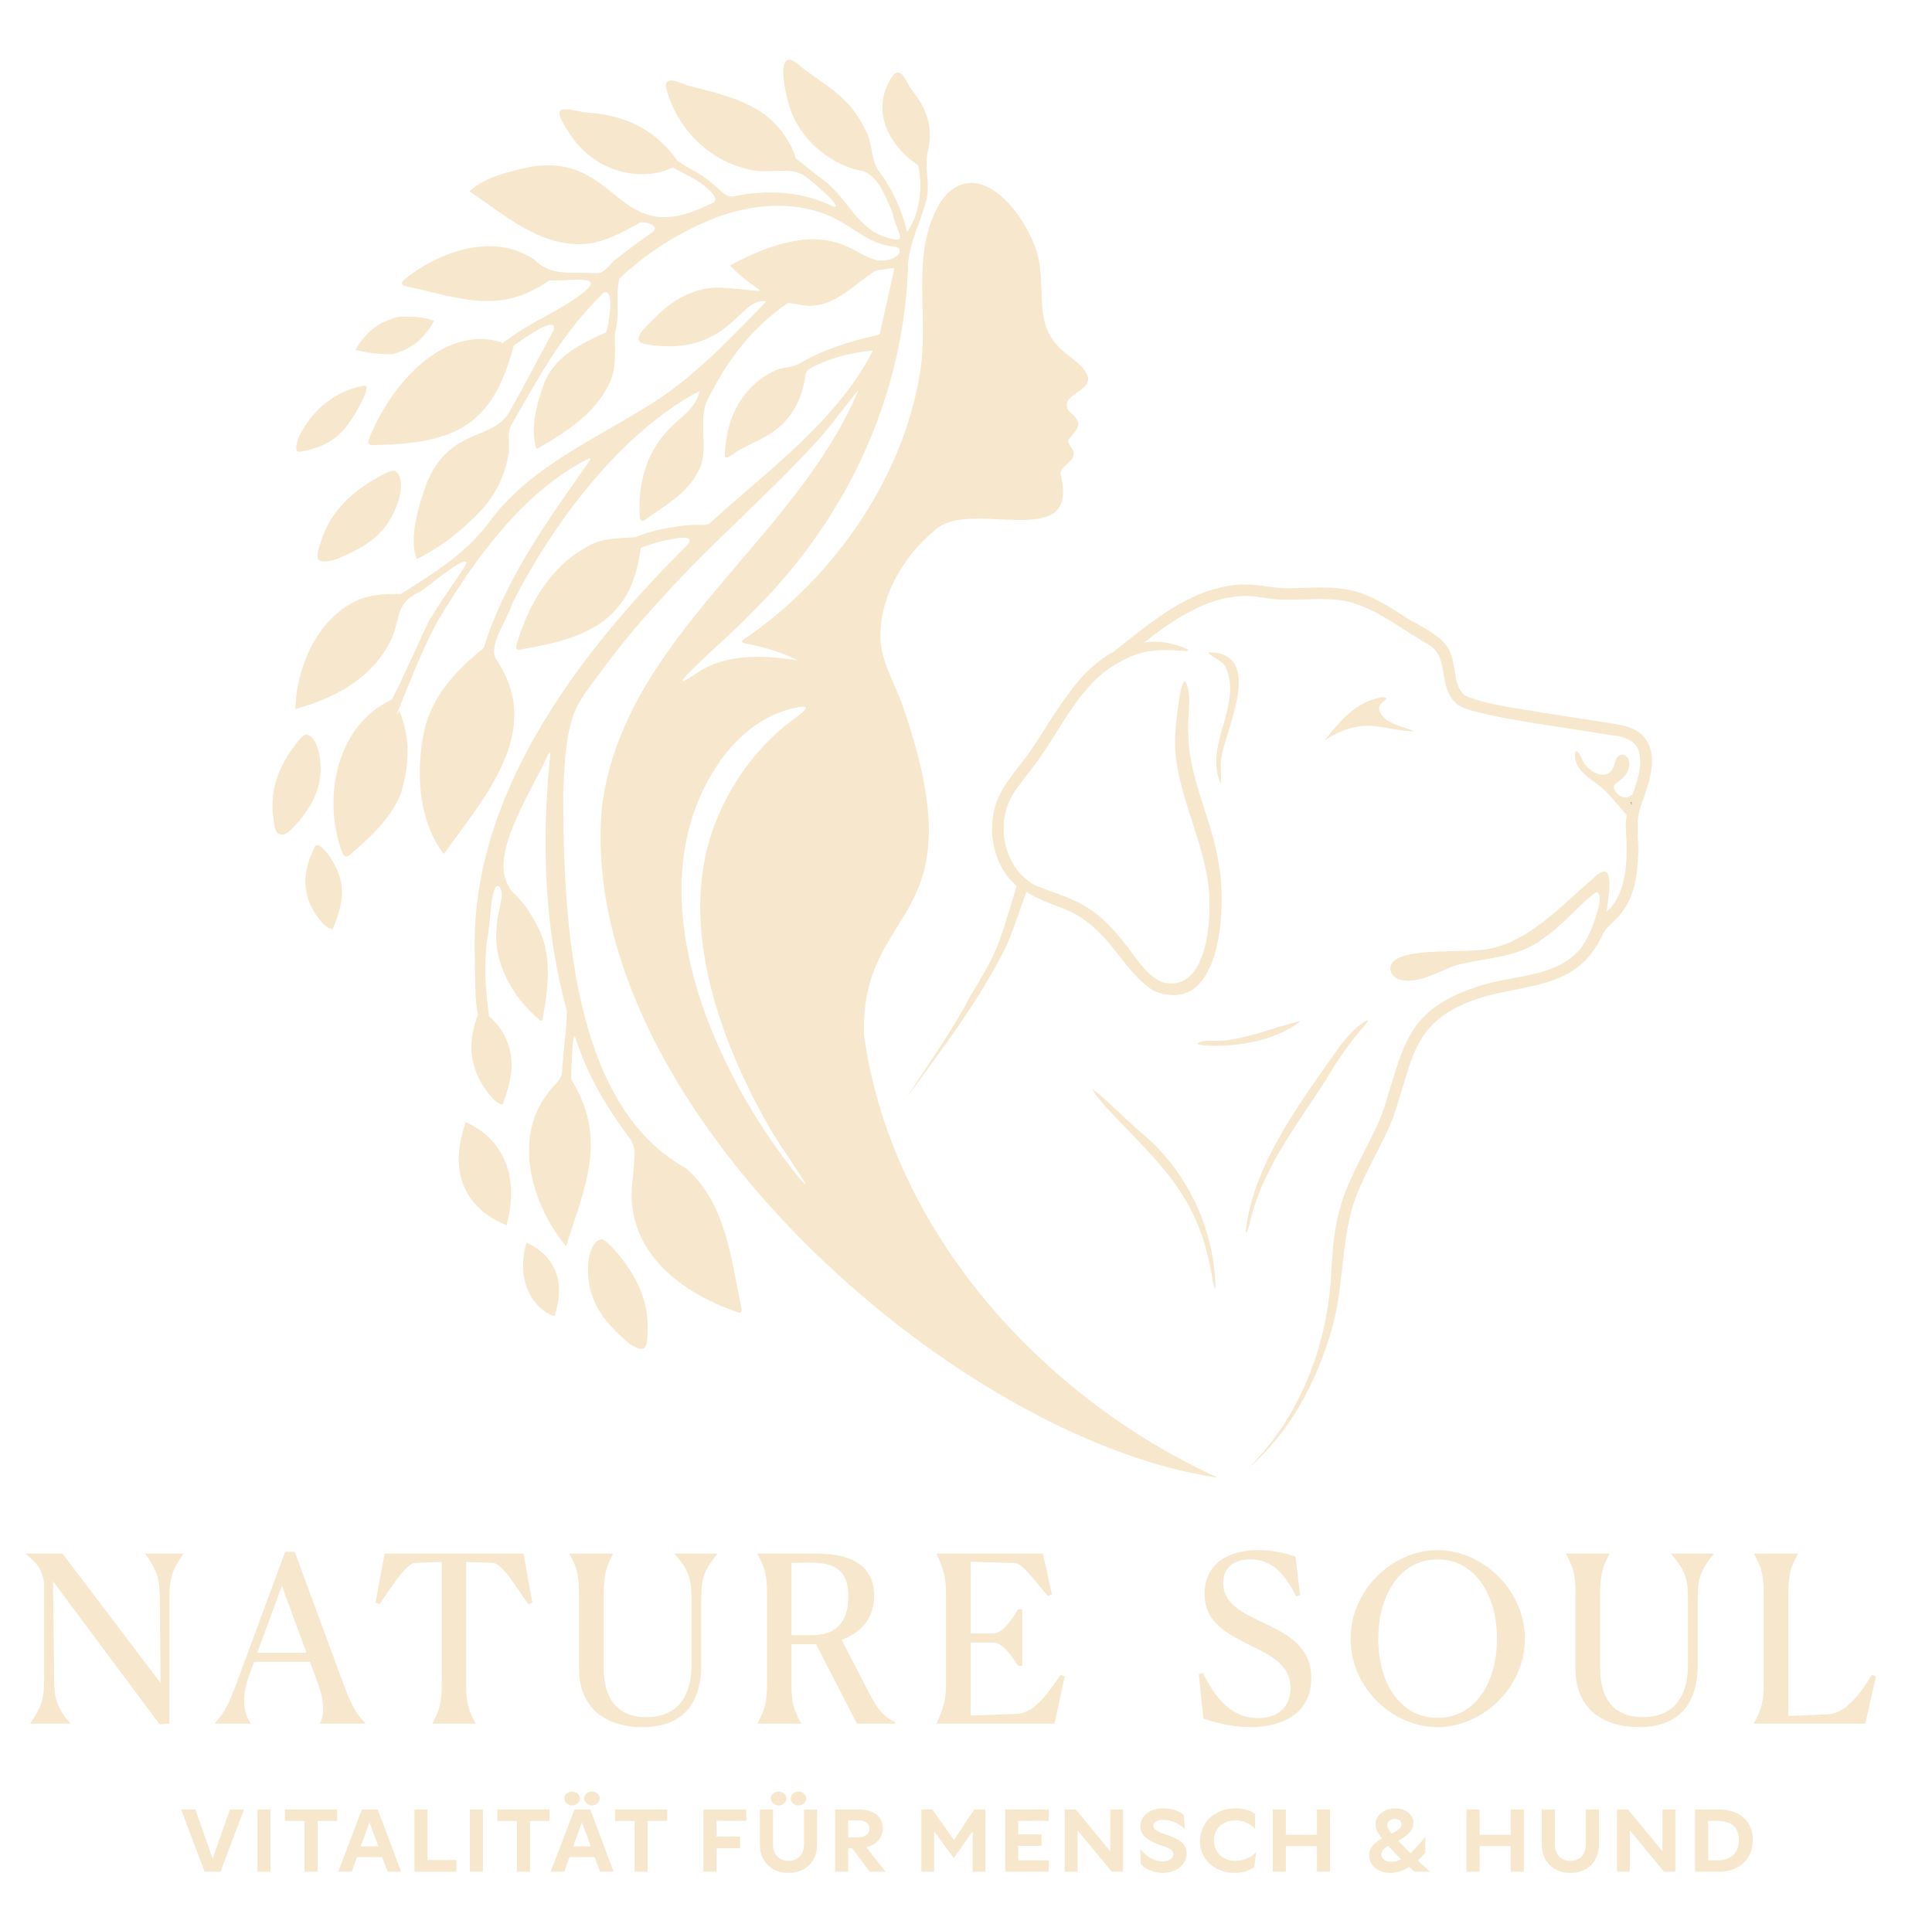 <?xml version="1.0" encoding="UTF-8"?>
<svg xmlns="http://www.w3.org/2000/svg" version="1.1" viewBox="0 0 236.376 233.701">
  <!-- Generator: Adobe Illustrator 29.5.0, SVG Export Plug-In . SVG Version: 2.1.0 Build 137)  -->
  <defs>
    <style>
      .st0 {
        fill: #f6e7cd;
      }

      .st1 {
        fill: #2a5534;
      }
    </style>
  </defs>
  <g id="Wortmarke__x26__Claim">
    <g>
      <path class="st0" d="M6.481,193.498l.142,11.911c0,2.502.341,3.525,1.962,5.458v.057H3.695v-.057c1.393-1.933,1.706-2.956,1.706-5.458v-11.655c-.228-1.62-.825-2.473-2.246-3.582v-.057h4.492l11.996,15.834-.085-10.319c-.028-2.502-.37-3.525-1.762-5.458v-.057h4.633v.057c-1.364,1.933-1.705,2.956-1.705,5.458v15.294l-1.194.085-13.048-17.511Z"/>
      <path class="st0" d="M26.276,210.924v-.057c1.308-1.393,1.791-2.558,2.672-4.889l5.941-16.09h1.166l6.026,16.345c.966,2.587,1.592,3.582,2.615,4.633v.057h-5.571v-.057c.54-.796.625-2.501-.199-4.776l-.995-2.729h-6.851l-.54,1.478c-1.222,3.297-.511,5.117.114,6.026v.057h-4.378ZM37.504,202.253l-3.013-8.187-3.013,8.187h6.027Z"/>
      <path class="st0" d="M58.168,210.924h-5.259v-.057c.91-1.677,1.137-2.615,1.137-4.832v-14.896l-3.269.114c-1.109.057-3.013,3.155-4.349,5.06l-.483-.199,1.109-5.998h16.999l1.08,5.998-.483.199c-1.393-1.904-3.155-5.003-4.349-5.06l-3.269-.114v14.896c0,2.246.228,3.155,1.137,4.832v.057Z"/>
      <path class="st0" d="M70.842,204.158v-9.068c0-2.274-.199-3.212-1.166-4.918v-.057h5.316v.057c-.796,1.45-1.137,2.644-1.137,4.918v8.983c0,4.463,2.246,6.055,5.231,6.055,4.15,0,5.515-3.013,5.515-6.311v-8.187c0-2.502-.37-3.525-2.047-5.458v-.057h5.06l.142.057c-1.592,1.933-1.962,2.956-1.962,5.458v8.158c0,4.065-1.763,7.561-7.192,7.561-4.207,0-7.761-2.075-7.761-7.192Z"/>
      <path class="st0" d="M97.995,210.924h-5.316v-.057c.938-1.705,1.165-2.672,1.165-4.946v-10.802c0-2.303-.227-3.241-1.165-4.946v-.057h7.249c5.003,0,7.021,2.047,7.021,5.145,0,2.416-1.251,4.434-3.98,5.401l3.241,6.282c1.222,2.388,1.848,3.07,3.326,3.809v.171h-4.69l-5.003-9.722h-3.013v4.719c0,2.303.227,3.241,1.165,4.946v.057ZM96.83,191.252v8.841h2.558c3.496,0,4.406-2.302,4.406-4.719,0-2.558-.995-4.15-4.435-4.15-.426,0-1.279,0-2.53.029Z"/>
      <path class="st0" d="M114.603,210.866c.739-1.677,1.137-2.757,1.137-4.605v-11.484c0-1.876-.398-2.928-1.137-4.605v-.057h12.991l1.109,4.975-.483.227c-1.393-1.507-2.957-3.98-4.065-4.037l-5.401-.171v8.755h2.814c1.165,0,2.331-1.848,2.985-2.928h.512v6.908h-.512c-.654-.995-1.819-2.843-3.041-2.843h-2.757v8.926l5.657-.199c2.132-.057,3.838-2.587,5.372-4.804l.483.227-1.251,5.771h-14.412v-.057Z"/>
      <path class="st0" d="M159.063,195.203l-.483.142c-1.705-3.496-3.553-4.52-5.6-4.52-2.189,0-3.326,1.109-3.326,2.871,0,2.615,2.445,3.695,5.032,4.946,2.814,1.336,5.742,2.843,5.742,6.709,0,4.235-3.411,5.998-7.391,5.998-1.933,0-3.98-.398-5.799-1.052l-.568-5.401.483-.199c1.905,3.866,4.008,5.543,6.766,5.543s3.98-1.677,3.98-3.667c0-2.786-2.303-3.923-4.748-5.145-2.786-1.393-5.77-2.758-5.77-6.368,0-3.838,3.07-5.373,6.538-5.373,1.649,0,3.297.341,4.577.796l.568,4.719Z"/>
      <path class="st0" d="M165.243,200.548c0-6.055,5.202-10.859,10.631-10.859,5.43,0,10.688,4.804,10.688,10.859,0,6.055-5.259,10.802-10.688,10.802-5.429,0-10.631-4.747-10.631-10.802ZM183.152,200.548c0-5.486-2.757-9.722-7.277-9.722-4.52,0-7.249,4.264-7.249,9.722s2.729,9.665,7.249,9.665c4.52,0,7.277-4.179,7.277-9.665Z"/>
      <path class="st0" d="M192.756,204.158v-9.068c0-2.274-.199-3.212-1.165-4.918v-.057h5.316v.057c-.796,1.45-1.137,2.644-1.137,4.918v8.983c0,4.463,2.246,6.055,5.23,6.055,4.15,0,5.515-3.013,5.515-6.311v-8.187c0-2.502-.37-3.525-2.047-5.458v-.057h5.06l.142.057c-1.592,1.933-1.962,2.956-1.962,5.458v8.158c0,4.065-1.762,7.561-7.192,7.561-4.207,0-7.761-2.075-7.761-7.192Z"/>
      <path class="st0" d="M218.801,209.986l4.776-.199c2.217-.085,3.951-2.416,5.458-4.833l.483.199-1.308,5.771h-13.616v-.057c.966-1.762,1.194-2.757,1.194-5.088v-10.688c0-2.274-.227-3.212-1.165-4.918v-.057h5.344v.057c-.966,1.705-1.165,2.644-1.165,4.918v14.896Z"/>
    </g>
    <g>
      <path class="st0" d="M22.16,221.423h1.743l2.258,6.438h-.284l2.258-6.438h1.712l-2.867,7.623h-1.952l-2.867-7.623Z"/>
      <path class="st0" d="M31.505,221.423h1.586v7.623h-1.586v-7.623Z"/>
      <path class="st0" d="M37.259,222.831h-2.394v-1.408h6.384v1.408h-2.394v6.215h-1.597v-6.215Z"/>
      <path class="st0" d="M44.283,221.423h1.933l2.866,7.623h-1.659l-.966-2.572-.053-.209-1.564-4.264h.725l-1.554,4.264-.063.209-.913,2.572h-1.659l2.908-7.623ZM43.454,225.948h3.56l.031,1.312h-3.633l.042-1.312Z"/>
      <path class="st0" d="M50.71,221.423h1.596v6.186h3.539v1.438h-5.135v-7.623Z"/>
      <path class="st0" d="M57.492,221.423h1.586v7.623h-1.586v-7.623Z"/>
      <path class="st0" d="M63.246,222.831h-2.394v-1.408h6.384v1.408h-2.394v6.215h-1.597v-6.215Z"/>
      <path class="st0" d="M70.281,221.423h1.933l2.866,7.623h-1.659l-.966-2.572-.053-.209-1.564-4.264h.725l-1.554,4.264-.063.209-.913,2.572h-1.659l2.908-7.623ZM69.536,220.814c-.147-.076-.265-.18-.352-.309-.088-.129-.132-.271-.132-.426,0-.16.044-.307.132-.436.087-.129.204-.23.352-.305.146-.072.301-.109.462-.109s.315.037.462.109c.147.074.265.176.352.305.088.129.132.275.132.436,0,.23-.095.432-.284.6-.188.168-.409.252-.661.252-.161,0-.315-.039-.462-.117ZM69.452,225.948h3.56l.031,1.312h-3.633l.042-1.312ZM71.956,220.814c-.144-.076-.259-.18-.347-.309-.087-.129-.131-.271-.131-.426,0-.16.044-.307.131-.436.088-.129.203-.23.347-.305.144-.072.3-.109.468-.109.161,0,.314.037.462.109.146.074.264.176.352.305s.131.275.131.436c0,.23-.094.432-.283.6-.188.168-.409.252-.661.252-.168,0-.324-.039-.468-.117Z"/>
      <path class="st0" d="M77.642,222.831h-2.394v-1.408h6.384v1.408h-2.394v6.215h-1.597v-6.215Z"/>
      <path class="st0" d="M86.063,221.423h5.239v1.396h-3.644v1.932h2.888v1.408h-2.888v2.887h-1.596v-7.623Z"/>
      <path class="st0" d="M94.61,228.737c-.525-.299-.93-.709-1.213-1.234s-.426-1.119-.426-1.785v-4.295h1.597v4.273c0,.365.068.699.204,1.004.137.305.349.549.636.734s.641.277,1.061.277.773-.092,1.061-.277.498-.43.635-.734.205-.639.205-1.004v-4.273h1.596v4.295c0,.666-.142,1.26-.425,1.785-.284.525-.688.936-1.213,1.234-.525.297-1.145.445-1.858.445s-1.334-.148-1.858-.445ZM94.799,220.814c-.146-.076-.264-.18-.352-.309s-.131-.271-.131-.426c0-.16.043-.307.131-.436s.205-.23.352-.305c.147-.072.301-.109.462-.109s.315.037.462.109c.147.074.265.176.353.305.087.129.131.275.131.436,0,.23-.095.432-.283.6-.189.168-.41.252-.662.252-.161,0-.314-.039-.462-.117ZM97.22,220.814c-.144-.076-.26-.18-.347-.309-.088-.129-.132-.271-.132-.426,0-.16.044-.307.132-.436.087-.129.203-.23.347-.305.143-.072.299-.109.467-.109.161,0,.315.037.462.109.147.074.265.176.352.305.088.129.132.275.132.436,0,.23-.095.432-.284.6-.188.168-.409.252-.661.252-.168,0-.324-.039-.467-.117Z"/>
      <path class="st0" d="M102.17,221.423h2.846c.679,0,1.242.104,1.69.311s.778.484.992.834c.214.352.32.742.32,1.176,0,.455-.124.867-.373,1.234-.248.367-.599.658-1.05.871-.451.215-.964.32-1.538.32h-1.544v-1.322h1.438c.273,0,.519-.041.735-.121s.387-.199.51-.357c.122-.156.184-.344.184-.561s-.058-.404-.174-.562c-.115-.158-.276-.277-.482-.361-.207-.084-.45-.127-.73-.127h-1.7l.472-.473v6.762h-1.596v-7.623ZM104.07,225.917l1.586-.273,2.688,3.402h-1.932l-2.342-3.129Z"/>
      <path class="st0" d="M112.733,221.423h1.334l2.971,4.211h-.63l2.793-4.211h1.354v7.623h-1.554v-5.564h.431l-2.74,3.895-2.856-3.895h.451v5.564h-1.554v-7.623Z"/>
      <path class="st0" d="M122.981,221.423h5.323v1.396h-3.728v1.66h2.856v1.396h-2.856v1.773h3.728v1.396h-5.323v-7.623Z"/>
      <path class="st0" d="M130.268,221.423h1.344l4.432,5.377-.21.168v-5.545h1.564v7.623h-1.376l-4.42-5.355.23-.23v5.586h-1.564v-7.623Z"/>
      <path class="st0" d="M141.172,229.03c-.36-.102-.683-.236-.966-.404s-.502-.357-.656-.566l-.031-1.807c.224.295.478.555.761.783.284.227.592.408.925.541.332.133.666.199,1.002.199.252,0,.481-.037.688-.111.206-.072.367-.178.482-.314s.174-.295.174-.479c0-.223-.093-.398-.278-.523-.186-.127-.488-.27-.908-.432-.203-.07-.406-.137-.609-.199-.49-.195-.897-.395-1.224-.598-.325-.203-.575-.436-.75-.699-.176-.262-.263-.564-.263-.908,0-.426.119-.809.356-1.145.238-.336.569-.6.992-.793.424-.191.909-.289,1.455-.289.497,0,.979.08,1.448.236.47.158.826.352,1.071.584l.126,1.68c-.427-.357-.866-.629-1.317-.814-.452-.186-.895-.277-1.328-.277-.238,0-.45.027-.636.084s-.329.137-.431.24c-.102.105-.152.232-.152.379,0,.182.072.338.216.467.144.131.394.268.751.416.126.049.257.1.394.15.137.053.285.107.446.164.511.174.927.357,1.249.545.322.189.574.42.756.689.183.27.273.596.273.98,0,.449-.126.854-.378,1.213-.252.361-.603.645-1.05.852-.448.205-.956.309-1.522.309-.351,0-.706-.051-1.066-.152Z"/>
      <path class="st0" d="M148.915,228.689c-.65-.328-1.162-.787-1.533-1.375s-.556-1.256-.556-2.006c0-.762.187-1.449.562-2.062.374-.613.893-1.092,1.554-1.439.661-.346,1.409-.52,2.242-.52.447,0,.869.053,1.265.158s.758.27,1.087.494l.031,1.857c-.392-.371-.776-.637-1.154-.797-.378-.162-.788-.242-1.229-.242-.477,0-.917.094-1.323.277-.406.186-.729.465-.972.836-.241.371-.362.818-.362,1.344,0,.49.11.924.331,1.303.221.377.53.672.93.881.398.211.854.314,1.364.314.483,0,.947-.094,1.392-.283.444-.188.824-.439,1.14-.756l-.231,1.816c-.301.203-.647.369-1.039.5-.393.129-.833.193-1.323.193-.798,0-1.522-.164-2.174-.494Z"/>
      <path class="st0" d="M155.719,221.423h1.596v7.623h-1.596v-7.623ZM156.212,224.521h5.87v1.396h-5.87v-1.396ZM161.126,221.423h1.597v7.623h-1.597v-7.623Z"/>
      <path class="st0" d="M168.75,228.899c-.393-.189-.697-.443-.914-.762s-.325-.678-.325-1.076c0-.322.073-.619.221-.893.146-.273.374-.527.683-.766.308-.238.699-.467,1.176-.684l.441-.199c.356-.174.64-.336.85-.482s.362-.289.457-.426.142-.271.142-.404c0-.16-.075-.307-.226-.436s-.358-.193-.625-.193c-.259,0-.476.07-.65.215-.175.143-.263.32-.263.529,0,.154.051.32.152.5.102.178.289.422.562.729.301.336.687.748,1.155,1.234s.979,1,1.533,1.539c.608.588,1.221,1.162,1.837,1.721h-1.89c-.28-.252-.561-.5-.84-.744-.532-.498-1.06-1.02-1.58-1.564-.522-.547-.958-1.033-1.308-1.461-.343-.398-.603-.756-.777-1.07s-.263-.641-.263-.977c0-.363.107-.693.32-.986.214-.295.503-.527.866-.699.364-.172.76-.258,1.187-.258.455,0,.853.084,1.192.248.339.164.602.383.787.656.186.271.278.57.278.893,0,.301-.077.58-.23.84-.154.258-.391.508-.709.744-.318.238-.727.484-1.224.736l-.409.23c-.315.133-.572.266-.771.398-.2.133-.347.273-.441.42-.095.148-.142.303-.142.463,0,.176.053.332.157.473.105.141.25.25.436.33s.397.121.636.121c.413,0,.845-.117,1.297-.352.451-.234.917-.582,1.396-1.045s.964-1.025,1.454-1.691v1.943c-.393.498-.819.932-1.281,1.303s-.946.66-1.454.871c-.508.209-1.023.314-1.549.314-.504,0-.952-.094-1.344-.283Z"/>
      <path class="st0" d="M179.428,221.423h1.596v7.623h-1.596v-7.623ZM179.921,224.521h5.87v1.396h-5.87v-1.396ZM184.835,221.423h1.597v7.623h-1.597v-7.623Z"/>
      <path class="st0" d="M190.274,228.737c-.525-.299-.93-.709-1.213-1.234s-.426-1.119-.426-1.785v-4.295h1.597v4.273c0,.365.068.699.204,1.004.137.305.349.549.636.734s.641.277,1.061.277.773-.092,1.061-.277.498-.43.635-.734.205-.639.205-1.004v-4.273h1.596v4.295c0,.666-.142,1.26-.425,1.785-.284.525-.688.936-1.213,1.234-.525.297-1.145.445-1.858.445s-1.334-.148-1.859-.445Z"/>
      <path class="st0" d="M197.835,221.423h1.344l4.432,5.377-.21.168v-5.545h1.564v7.623h-1.376l-4.42-5.355.23-.23v5.586h-1.564v-7.623Z"/>
      <path class="st0" d="M207.389,221.423h1.596v7.623h-1.596v-7.623ZM208.251,227.649h1.858c.567,0,1.046-.096,1.438-.289.392-.191.689-.473.893-.84s.305-.816.305-1.348c0-.533-.1-.973-.3-1.318-.199-.348-.495-.605-.887-.777-.393-.172-.882-.258-1.471-.258h-1.837v-1.396h1.995c.833,0,1.565.146,2.199.436.634.291,1.125.719,1.476,1.281.35.564.524,1.238.524,2.021,0,.799-.177,1.49-.529,2.074-.354.584-.848,1.033-1.481,1.344-.633.312-1.363.467-2.188.467h-1.995v-1.396Z"/>
    </g>
  </g>
  <g id="Silhouette">
    <path class="st0" d="M148.959,180.824l-.028-.03c-21.575-9.888-39.939-30.203-43.234-54.203-.404-16.51,14.343-12.925,4.621-40.572-.869-2.405-2.294-4.741-2.56-7.341-.403-5.212,2.589-10.438,6.509-13.693,4.132-4.258,17.749,2.862,15.566-6.649-.452-1.24,1.422-1.623,1.518-2.667.135-.688-.652-1.157-.67-1.775,1.177-1.551,2.038-1.986.062-3.623-1.207-1.996,2.685-2.258,2.371-4.129-.532-1.671-2.782-2.635-3.838-3.975-2.386-2.597-1.576-6.035-2.028-9.275-.278-4.879-7.076-14.772-11.976-8.469-3.878,5.903-1.781,13.292-2.532,19.88-1.657,13.504-10.645,26.511-21.879,34.031-.232.26.102.349.334.401,2.269.437,4.385,1.058,6.461,2.073-3.507-.518-8.344-1.018-12.093,1.357-6.705,4.575,5.058-5.557,6.103-6.894,11.793-11.425,19.039-26.742,19.449-43.198.28-2.668,1.567-5.042,2.228-7.591.51-1.971-.326-4.172.221-6.144.605-2.867-.126-4.908-1.991-7.319-.607-.671-1.187-2.931-2.262-1.866-2.922,4.071-.727,8.598,3.035,11.075.542,2.65.246,5.909-1.362,8.155-.632-2.696-1.834-5.34-3.553-7.569-.957-1.546-.643-3.48-1.625-5.053-1.922-3.889-4.31-4.938-7.685-7.492-3.76-3.593-1.927,4.034-1.197,5.719,1.512,3.52,4.995,6.343,8.772,6.976,1.92.828,2.677,3.211,3.512,5.065.432,2.472,2.292,4.009-.95,2.968-3.453-1.165-4.759-4.961-7.532-6.983-1.047-.739-2.345-1.892-3.416-2.672-.074-.363-.183-.758-.379-1.161-2.663-5.394-7.338-6.294-12.813-7.731-.754-.248-2.763-1.325-2.645.162,1.269,5.255,5.662,9.502,11.014,10.282,2.119.235,4.038-.401,5.722.485.485.186,5.446,4.376,3.667,3.867-3.811-1.869-8.133-2.072-12.231-1.19-1.138.022-1.775-1.173-2.658-1.736-1.257-1.103-2.783-1.693-4.121-2.669-2.763-3.904-6.46-5.599-11.248-5.891-2.706-.499-4.345-1.083-2.154,2.221,2.421,4.14,7.256,6.272,11.828,4.937.067-.02.133-.047.195-.078.242-.121.478-.215.687-.285.113-.038.234-.022.335.042.622.39,3,1.425,4.033,2.456.696.602,1.665,1.546.266,1.957-11.574,5.778-10.862-6.451-21.988-4.58-2.465.539-5.575,1.256-7.384,2.987,4.282,2.834,8.219,6.502,13.619,6.461,2.679-.072,5.018-1.385,7.272-2.662.868-.108,2.669.51,1.304,1.341-1.448,1.019-2.895,2.057-4.269,3.165-.793.577-1.365,1.828-2.505,1.712-2.959-.205-5.361.444-7.441-1.631-4.866-3.372-11.468-1.156-15.791,2.286-.417.324-.741.777.011.933,6.637,1.412,11.456,3.59,17.593-.727,1.569.268,7.65-1.032,3.787,1.78-2.674,2.027-6.001,3.29-8.708,5.338-.258.125-1.003.76-.953.611.019-.041.036-.098.023-.154-7.37-2.191-13.741,5.526-16.202,11.782-.265.565-.07.909.574.815,10.045-.196,14.512-2.381,17.119-12.199.58-.378,5.535-4.047,4.855-1.816-1.846,3.351-3.264,6.194-5.427,10.004-2.183,3.573-7.044,1.769-10.01,8.466-.961,2.559-2.358,6.956-1.288,9.481,2.863-1.378,5.682-3.597,7.888-5.966,1.732-1.901,2.953-4.316,3.315-6.905.278-1.192-.293-2.481.378-3.558,3.789-6.625,6.209-11.127,11.226-16.126,1.498-.842.664,4.196.338,4.828-3.05,1.379-6.389,2.96-7.65,6.441-.849,2.315-1.661,5.583-.841,7.827,3.341-1.85,7.022-4.257,8.757-7.744,1.101-2.017.791-4.189.816-6.398.649-2.154.048-4.556.55-6.709,3.345-3.193,7.528-5.794,11.824-7.476,4.622-1.7,9.81-2.131,14.358.022,2.358,1.117,4.301,3.123,6.972,3.474.833.096,1.609.168.858,1.197-5.02,2.978-5.462-6.792-20.477,1.159,3.84,4.008,6.179,3.202-1.21,2.72-2.931-.038-5.363,1.249-7.484,3.205-.617.786-3.988,3.248-1.701,3.717,10.426,1.782,11.515-5.969,14.84-5.207-4.23,4.289-8.451,8.915-13.636,12.23-6.901,4.464-14.818,7.652-19.968,14.36-2.843,4.036-7.01,6.634-11.113,9.197-2.094-.038-4.36.067-6.214,1.24-4.335,2.519-6.552,8.005-6.689,12.83,4.763-1.287,9.498-3.775,11.749-8.546,1.175-2.612.438-4.425,3.487-5.809.883-.477,5.397-4.439,5.72-3.558-.171.652-2.825,4.115-4.609,7.134-1.45,3.018-3.144,6.957-4.544,9.635-6.774,3.073-8.557,12.123-6.064,18.705.177.567.583.656,1.008.218,2.451-2.12,4.835-4.295,6.134-7.338,1.077-3.638,1.26-6.713-.165-10.22-.134.17-.253.368-.366.577,1.523-3.804,3.021-7.737,4.946-11.355,4.678-7.884,10.618-16.073,18.605-20.103.121-.061.245.082.167.194-4.945,7.043-10.391,14.448-13.018,23.011-3.161,2.512-6.174,5.67-7.211,9.809-1.132,5.024-.884,11.258,2.333,15.396,4.943-6.983,12.356-15.048,6.414-23.804-1.099-1.675,1.5-5.116,2.011-6.988,5.06-9.918,13.303-20.845,22.859-25.878-.39,2.252-2.807,3.505-4.098,5.059-2.527,2.861-3.461,6.518-3.213,10.277-.027.571.349.73.768.345,2.382-1.734,4.84-2.992,6.265-5.624,1.624-2.617-.039-6.297,1.238-8.929,2.371-4.818,5.454-8.898,9.841-11.888.701.005,1.214.215,1.9.289l.778.066c1.877-.103,2.487-.581,3.356-.979.095-.029.191-.06.287-.091-.031.009-.062.019-.093.028-.104.028-.261.07-.107-.017,1.115-.572,2.295-1.625,3.865-2.763l.049-.034c.347-.208.65-.503,1.055-.534l1.409-.193c.145-.024.457-.113.531-.051-.144.922-1.498,6.696-1.748,7.912-.028.169-.052.223-.316.29-3.454.781-6.482,1.705-9.572,3.501-.73.407-1.949.509-2.346.618-.203.056-.238.069-.374.122-.16.056-.231.097-.324.142-3.921,1.893-5.828,5.661-6.043,9.963-.164,1.058.455.59.994.232l.145-.11c.136-.11.247-.185.436-.303.953-.545,1.956-.998,2.974-1.52,1.081-.541,2.081-1.275,2.838-2.118,1.363-1.497,2.16-3.399,2.449-5.522.035-.375.198-.718.538-.898,2.189-1.223,4.742-1.885,7.24-2.165.15-.023.375-.037.461.049-4.638,8.793-12.766,14.478-20.013,21.107l-.044.018c-.341.129-.527.121-.759.122-.118-.021-.598-.009-.776-.019.004-.008-.621.026-.617.019-.739.037-4.344.395-6.787,1.496-2.055.158-4.121.044-5.935,1.164-4.512,2.403-7.289,7.263-8.649,12.049-.095.363-.037.61.397.544,8.152-1.335,13.695-3.474,14.802-12.432.766-.463,8.064-2.527,5.424-.094-13.208,13.18-26.372,30.541-25.722,49.933v1.583c.11,1.671-.034,3.599.368,5.723-.938,2.529-1.152,4.868-.007,7.485.379.866,1.816,3.138,2.807,3.428.072.021.148.021.222.031,1.025-2.67,1.655-5.281.423-8.038-.432-.969-1.18-2.031-2.084-2.746-.135-1.395-.333-2.794-.409-4.193-.088-1.62-.017-3.252.134-4.877.49-1.974.44-7.429,1.512-6.831.327.382.425.984.294,1.467-.176,1.117-.335,1.64-.472,2.351-.112.835-.1,1.085-.126,1.366-.396,4.273,1.99,8.389,5.217,11.121.291.234.43.171.435-.205,1.643-8.448-.327-10.714-1.998-13.504-.337-.411-1.004-1.222-1.29-1.533-.424-.318-.765-.822-.904-1.126-2.434-3.922,3.053-11.941,4.754-15.893.323-.646.414-.462.332.098-.286,2.687-.437,5.476-.534,8.232l-.007,1.034c-.107,7.32.658,14.792,2.59,21.82.013,2.152-.523,5.555-.569,7.442-.064,1.147-1.313,1.813-1.824,2.758-4.238,5.46-1.84,13.715,2.302,18.598,2.322-7.328,5.139-13.17.601-20.452.055-.151.11-6.246.521-5.083,1.507,4.652,3.807,8.533,6.757,12.471.892,1.285.33,2.931.338,4.423-1.437,8.667,5.235,14.131,12.704,16.7.526.23.652-.082.506-.569-1.245-5.965-1.875-12.784-6.772-17.025-14.051-7.779-14.993-30.601-15.011-45.976l.013-.205c.165-3.868.344-7.052,1.451-9.811.692-1.567,1.84-3.005,2.83-4.352,2.318-3.187,4.804-6.168,7.298-8.898.197-.216.439-.49.435-.472l.212-.237c5.941-6.595,12.183-11.839,18.457-18.627,1.953-2.081,3.622-4.5,5.43-6.639-7.741,18.491-28.681,30.204-31.371,50.913-3.417,36.172,42.972,77.427,75.298,82.171ZM112.917,19.331c0.0.003-.023-.021-.053-.052.03.029.053.052.053.052ZM112.729,19.164l.009-.009c.003.003.021.021.044.043-.023-.021-.042-.034-.046-.027-.012.054-.022.116-.031.18.008-.065.016-.129.025-.187ZM112.539,20.033c.047-.089.078-.198.102-.311-.024.114-.053.225-.102.311ZM69.489,49.193l-.012-.003c.054-.022.112-.054.171-.091-.055.036-.108.068-.16.093ZM70.03,48.116c.013-.023.029-.053.053-.097.001-.002.002-.004.003-.006-.024.043-.043.078-.056.102ZM71.501,45.794c-.447.66-.887,1.32-1.279,1.989.396-.678.835-1.334,1.279-1.989ZM70.499,48.327c.66-.729,1.423-1.781,2.066-2.714-.645.942-1.397,1.983-2.066,2.714ZM73.338,42.891c.309-.577.581-1.174.791-1.802-.202.616-.475,1.215-.791,1.802ZM109.878,30.122l-.001 0.0.094-.087c0-0.0 0-0.0.001-0l-.094.087ZM41.655,78.96c0-0.0 0-0.0 0-0.0.15-.065.298-.137.444-.211-.146.075-.293.146-.444.211ZM43.775,92.186c-.005.004-.01.006-.015.01.006-.005.013-.011.019-.016-.001.002-.003.004-.004.006ZM44.19,90.968c-.104.152-.199.313-.287.484.087-.17.18-.334.287-.484ZM43.905,92.018c.203-.284.452-.596.725-.899-.254.292-.491.597-.725.899ZM44.776,97.045v-0c0-0.0 0-0.0 0-0-0.0 0-0.0 0-0.0 0ZM45.257,96.298c.003-.006.005-.013.008-.019-.005.012-.008.021-.008.019ZM45.316,96.15l-.002.005c.159-.393.334-.833.478-1.22-.14.379-.316.828-.476,1.216ZM46.25,93.679l-.01.029c-.084.238-.177.492-.269.743.11-.302.225-.623.327-.912.001-.004-.041.12-.048.14ZM45.708,90.102c.247-.188.488-.336.71-.423-.254.118-.489.261-.71.423ZM45.381,89.748c.321-.246.735-.5,1.092-.69l0.0 0c-.362.195-.772.45-1.093.69ZM47.047,88.766c-0.0 0-0.0 0-0.0 0.0.052-.143.099-.286.148-.43-.049.143-.096.286-.148.43ZM88.593,92.453c1.102-1.41,2.37-2.667,3.802-3.671,1.648-1.155,3.511-1.975,5.572-2.294,1.469-.238.015.83-.403,1.179-4.475,3.158-7.9,7.707-9.933,12.76-4.856,11.961.143,26.241,6.195,36.997l.024.043c1.415,2.539,3.182,4.842,4.672,7.323.023.06.026.097.005.105-.04.02-.17-.072-.311-.219-.118-.125-.235-.267-.339-.398-10.863-13.343-20.967-36.254-9.284-51.824Z"/>
    <g>
      <path class="st0" d="M67.73,161.017c.046.013.094.017.142.027.61-2.074.866-4.108-.206-6.106-.719-1.341-1.91-2.259-3.266-2.896-.599,2.304-.637,4.612.646,6.709.581.95,1.596,1.943,2.685,2.266Z"/>
      <path class="st0" d="M38.92,103.418l-.345.055c-1.041,2.157-1.653,4.266-.838,6.642.371,1.082,1.431,2.839,2.441,3.432.178.104.336.166.533.117.992-2.391,1.639-4.626.562-7.142-.406-.949-1.364-2.647-2.352-3.104Z"/>
      <path class="st0" d="M71.997,156.456c-.139-1.426-.072-3.309.871-4.418.237-.278.433-.289.771-.404.456.22.701.427,1.047.795,2.789,2.96,4.703,6.307,4.543,10.334-.029.752.055,1.631-.397,2.217-.5.203-.805-.001-1.353-.262-.292-.138-.597-.409-.857-.605-2.454-2.198-4.299-4.327-4.625-7.657Z"/>
      <path class="st0" d="M38.11,90.216c-.229-.242-.402-.247-.706-.34-.38.205-.577.393-.849.727-2.194,2.684-3.593,5.69-3.127,9.251.087.666.093,1.61.535,2.118.453.168.567.27,1.024.028.245-.128.488-.375.7-.555,1.963-2.002,3.528-4.383,3.542-7.339.006-1.264-.206-2.93-1.119-3.89Z"/>
      <path class="st0" d="M56.971,137.32c-.897,2.768-1.342,5.522-.012,8.265,1.032,2.129,2.89,3.462,5.02,4.362.794-3.0.879-6.216-.76-8.975-.979-1.651-2.491-2.903-4.248-3.652Z"/>
      <path class="st0" d="M48.039,43.324c2.293-.586,3.775-1.825,4.946-3.858.042-.072.082-.146.123-.22-1.519-.509-2.85-.574-4.438-.458-2.531.707-3.81,1.811-5.204,4.016,1.583.385,2.939.597,4.572.519Z"/>
      <path class="st0" d="M36.492,55.305c2.54-.385,4.521-1.246,6.098-3.375.725-.977,2.255-3.531,2.286-4.61l-.264-.132c-2.877.483-5.298,2.109-6.983,4.471-.601.844-1.508,2.298-1.355,3.344.03.207.044.162.218.302Z"/>
      <path class="st0" d="M38.926,68.447c.404.358.759.266,1.363.203.321-.033.699-.187,1.009-.286,3.045-1.258,5.492-2.653,6.906-5.686.605-1.298,1.167-3.097.646-4.456-.131-.341-.312-.417-.593-.637-.503.056-.803.17-1.252.402-3.614,1.866-6.531,4.387-7.718,8.238-.222.719-.593,1.521-.361,2.223Z"/>
    </g>
  </g>
  <g id="Kontur_Hund">
    <path class="st0" d="M152.605,179.761c6.453-6.218,9.894-15.293,10.276-24.158.134-2.252.286-4.55.823-6.819,1.02-4.503,3.721-8.342,5.409-12.513,2.658-8.03,2.665-12.73,11.966-15.638,4.118-1.344,9.155-.988,12.15-4.379.645-.752,1.071-1.775,1.722-2.804.653-1.095,1.707-1.835,2.3-2.58,1.912-2.5,1.864-6.168,1.681-9.302-.339-3.312,2.483-6.468,1.56-9.704-.769-2.058-3.371-1.76-5.252-2.206-0.0 0-6.688-1.029-6.688-1.029-2.799-.463-5.63-.896-8.392-1.651-.578-.187-1.099-.294-1.784-.722-1.208-.937-1.506-2.325-1.707-3.439-.264-1.719-.446-3.072-1.871-3.93-3.304-1.839-6.42-4.517-10.172-5.334-3.279-.61-6.795.205-10.093-.42-6.779-1.28-12.489,3.9-17.513,7.802-5.038,2.81-7.152,8.319-10.497,12.761-.695.917-1.41,1.779-2.028,2.675-2.673,3.346-2.13,8.624,1.13,11.302.223.182.295.482.203.738-.871,2.389-1.625,4.805-2.626,7.202-3.327,6.769-7.857,12.628-12.29,18.733,2.62-4.126,5.554-8.096,7.793-12.448,1.316-2.179,2.67-4.336,3.529-6.676.861-2.34,1.521-4.818,2.286-7.245l.203.738c-2.93-2.276-3.961-6.401-3.006-9.92.646-2.336,2.295-4.113,3.676-5.954,1.99-2.719,3.59-5.724,5.692-8.422,1.307-1.848,3.216-3.615,5.156-4.668,4.453-3.478,9.037-7.554,14.94-8.175,2.339-.253,4.537.485,6.812.405,2.261-.04,4.611-.26,6.898.179,2.333.408,4.419,1.671,6.361,2.909,1.89,1.353,4.302,2.106,5.772,4,1.328,1.899.568,4.635,2.173,6.03,2.946,1.242,6.412,1.528,9.579,2.129 0-0,6.706,1.032,6.706,1.032,1.69.322,3.627.34,5.182,1.44,2.605,2.274,1.077,6.095.162,8.731-.847,2.114-.258,4.291-.416,6.523-.1,2.29-.485,4.788-2.056,6.804-.836,1.001-1.705,1.578-2.21,2.456-2.954,6.673-8.73,6.111-14.653,7.774-8.773,2.672-8.471,7.294-11.061,14.81-1.672,4.196-4.368,7.914-5.319,12.31-.978,4.35-.904,9.004-2.12,13.357-1.825,6.505-5.174,12.903-10.386,17.296h0Z"/>
  </g>
  <g id="Detail_Hund">
    <g>
      <path class="st0" d="M124.536,108.277c2.224,2.246,6.239,2.617,8.401,4.498,3.253,2.333,4.876,6.292,8.146,8.442,8.335,3.447,8.973-9.961,8.08-15.162-.738-5.507-3.707-10.654-3.78-16.192-.18-1.807.581-5.173-.416-6.506-.173.009-.369.478-.532,1.248-.315,1.713-.573,3.815-.673,5.625-.169,7.247,4.577,13.834,4.201,21.181-.004,3.407-1.064,10.053-5.759,8.774-1.558-.606-2.631-2.163-3.639-3.472-1.755-2.418-3.663-4.623-5.96-5.915-1.884-1.099-4.097-1.667-6.099-2.528-.796-.322-2.664-2.529-2.648-1.053l.679,1.06Z"/>
      <path class="st0" d="M134.677,82.449c4.207-2.819,5.734-3.135,10.557-2.776l.188-.15c-2.442-1.155-4.915-1.335-7.472-.406-.664.247-1.308.547-1.924.896-.821.46-1.57,1.002-2.294,1.573l.945.863Z"/>
      <path class="st0" d="M192.593,118.021c.927-1.295,4.242-8.497,2.733-8.869-2.198,1.549-4.179,4.196-6.544,5.684-3.013,2.437-7.061,2.319-10.56,3.265-2.245.701-4.704,2.477-7.107,1.731-.819-.321-1.208-1.16-.908-1.778.338-.717,1.243-1.045,2.352-1.274,2.804-.532,6.088-.274,8.927-.554,5.373-.696,9.45-5.35,13.373-8.673,2.714-2.71,2.011,1.432,1.834,3.045-.178,1.59-.287,2.073-1.26,3.395-.872,1.244-2.049,2.903-2.853,4.051l.014-.023Z"/>
      <path class="st0" d="M198.525,103.418l-.059-.024"/>
      <path class="st0" d="M159.052,124.986c-2.926,2.406-8.131,3.263-11.935,2.92-.163-.035-.616-.074-.62-.239.806-.517,2.26-.203,3.209-.325,3.132-.328,6.226-1.628,9.285-2.381l.061.026Z"/>
      <path class="st0" d="M147.879,79.82c6.734.024,2.294,9.035,1.595,12.616-.259,1.121-.026,2.25-.097,3.347-.043.032-.118-.065-.19-.243-1.657-4.724,2.75-9.156.81-13.823-.341-.834-1.684-1.24-2.156-1.845l.037-.053Z"/>
      <path class="st0" d="M133.692,133.274c1.986,1.526,4.367,4.09,6.49,5.798,5.247,4.626,8.421,11.527,8.533,18.574-.105.226-.301-.729-.312-.732-1.616-10.66-6.243-14.116-13.119-21.467-.481-.577-1.535-1.769-1.604-2.158l.011-.015Z"/>
      <path class="st0" d="M169.051,85.31c.289.023.351-.014.589.171-.268.342-.691.534-.877.93-.1.212-.013.452.066.662.546,1.464,2.889,1.872,4.203,2.398-2.346.055-4.478-.944-6.796-.564-1.618.208-2.806.844-4.171,1.693,1.972-2.451,3.744-4.677,6.987-5.289Z"/>
      <path class="st0" d="M167.288,124.85c.156-.033.06.177-.278.607-1.745,1.874-3.6,4.627-4.957,6.946-3.59,5.538-7.824,11.002-9.23,17.596-.308.979-.494,1.262-.356.195,1.058-8.069,7.027-15.883,11.64-22.407.854-1.123,2.066-2.369,3.141-2.925l.04-.011Z"/>
    </g>
    <path class="st0" d="M199.183,99.919c-.791-.853-1.784-2.115-2.643-2.991-1.302-1.442-3.798-2.205-3.851-4.5.086-1.608,1.003.984,1.349,1.264,1.166,1.339,3.143,1.766,3.533-.409.416-1.476,1.887-1.062,1.763.398-.034.376-.187.756-.412,1.087-.491.811-1.702,1.058-1.44,1.76.212.499.692.97,1.234,1.061.356.069.716-.134.927-.331.212-.2.285-.273.256-.02-.183.782-.371,2.02-.671,2.669l-.046.011Z"/>
    <path class="st1" d="M199.55,98.404c.275 0-.221-.322.056-.25"/>
  </g>
</svg>